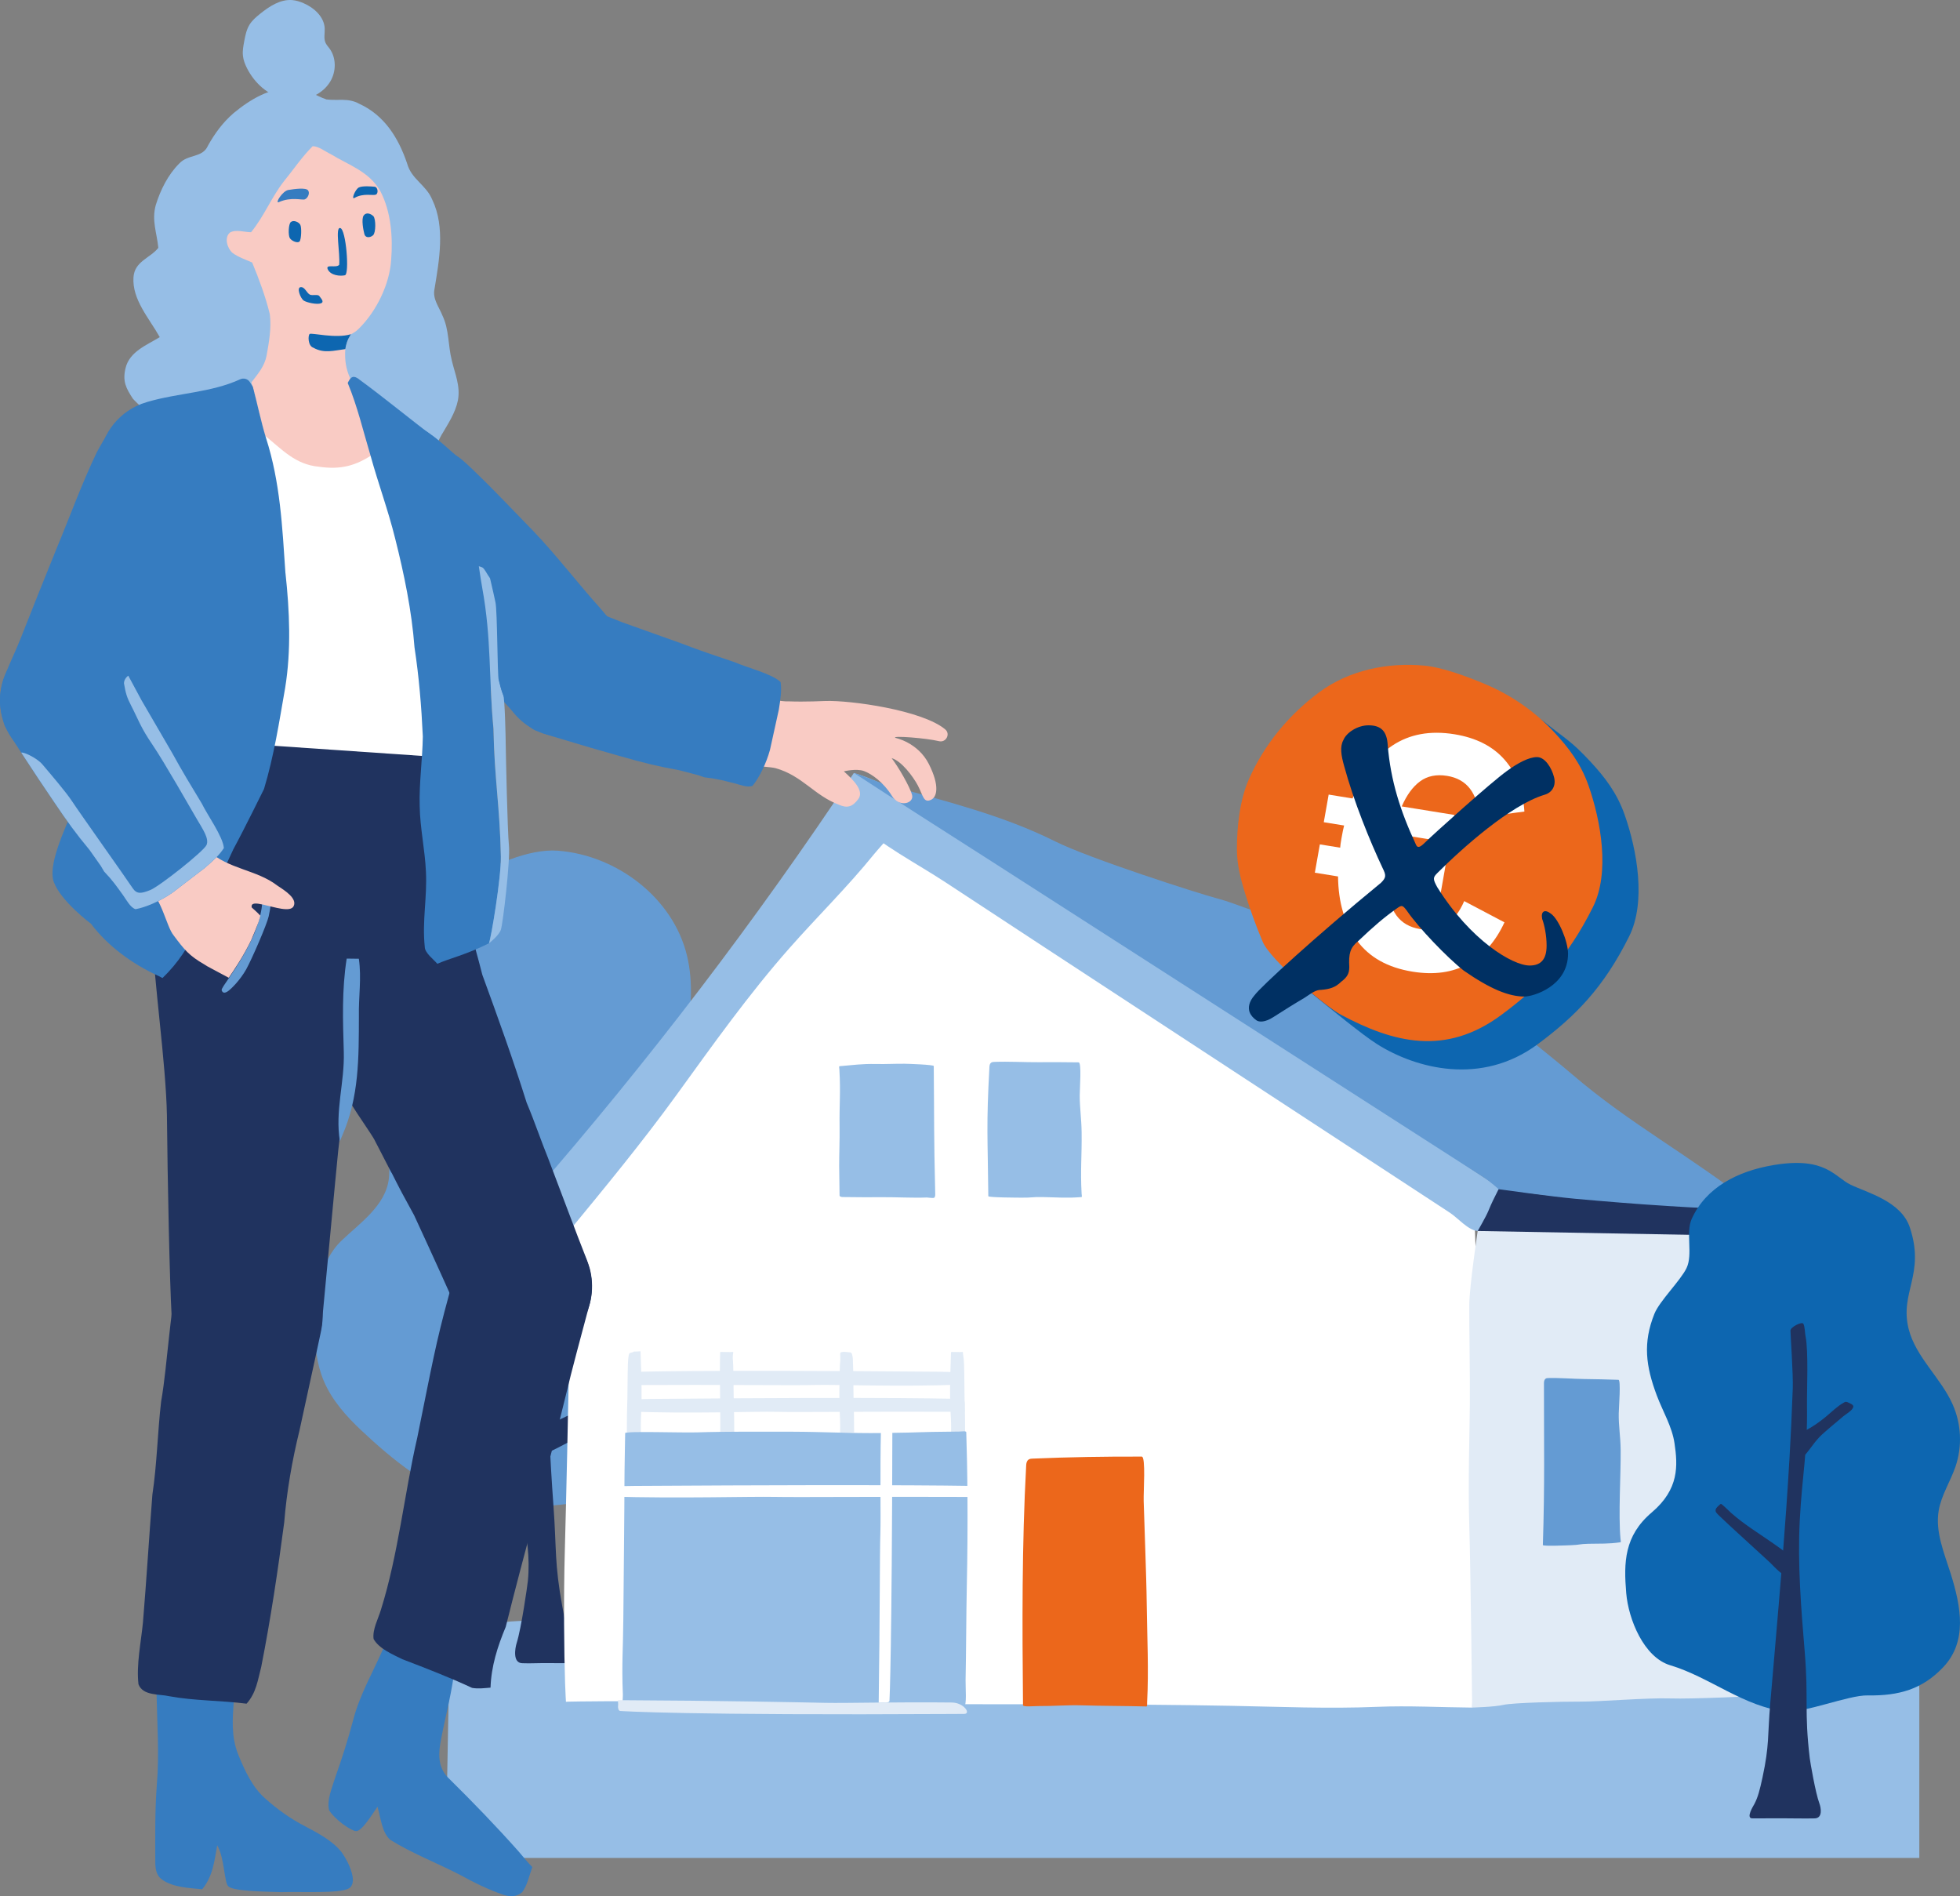 <?xml version="1.0" encoding="UTF-8"?>
<svg id="Ebene_1" data-name="Ebene 1" xmlns="http://www.w3.org/2000/svg" viewBox="0 0 1023.16 989.69">
  <rect x="0" y="0" width="1023.16" height="989.69" fill="#808080" stroke="none"/>
  <defs>
    <style>
      .cls-1 {
        fill: #f9cbc4;
      }

      .cls-2 {
        fill: #367cc0;
      }

      .cls-3 {
        fill: #0d66b0;
      }

      .cls-4 {
        fill: #20335f;
      }

      .cls-5 {
        fill: #003063;
      }

      .cls-6 {
        fill: #fff;
      }

      .cls-7 {
        fill: #e1ebf6;
      }

      .cls-8 {
        fill: #ec671b;
      }

      .cls-9 {
        fill: #649bd3;
      }

      .cls-10 {
        fill: #96bee6;
      }
    </style>
  </defs>
  <path class="cls-10" d="M1001.93,882.18c0-12.31-7.14-22.85-12.12-23.99-4.82-1.11-13.9-4.63-46.55-6.76-34.73-2.27-71.98-2.13-106.75-2.42-125.81-1.05-426.35-2.09-552.16-3.14-17.97-.15-38.76.77-49.61,10.87l-2.07,112.99h769.25s0-75.24,0-87.56Z"/>
  <g>
    <path class="cls-9" d="M188.88,746.84c-8.05-7.56-15.63-15.99-19.9-26.18-3.65-8.72-4.7-18.33-4.68-27.79.03-15.52,2.32-34.1,13.89-45.25,9.42-9.09,23.08-18.18,24.8-32.4.37-3.04.09-6.14.45-9.18.72-6.05,3.91-11.47,6.11-17.15,11.5-29.79-4.94-64.65,5.54-94.82,4.99-14.37,15.83-26.25,28.69-34.36,12.47-7.86,32.27-16.83,47.35-15.7,30.92,2.32,60.29,24.69,67.51,54.84,6.87,28.67-5.69,58.27-5.83,87.76-.03,6.28.54,12.69,2.99,18.48,2.66,6.28,7.36,11.43,11.52,16.83,22.39,29.07,29.91,69.01,19.62,104.23-2.44,8.36-5.88,16.55-11.2,23.45-9.83,12.73-25.09,19.93-40.16,25.54-8.72,3.25-17.61,6.13-26.75,7.87-19.2,3.66-44.59,5.15-63.88.2-20.73-5.33-40.84-22.08-56.06-36.37Z"/>
    <path class="cls-4" d="M284.71,620.5s.03-.05.05-.07c2.65-3.45,8.2-1.68,8.53,2.66.33,4.34-.38,9.03-1.09,13.36-8.1,49.38-6.92,99.47-3.3,149.22,1.73,23.75.45,29.78,4.68,53.08,1.65,9.08,2.77,14.23,4.89,19.01.57,1.27,5.47,10.34,1.2,10.34s-9.99-.03-11.11-.04c-9.08-.11-10.98.25-16.01.04s-3.68-7.9-2.81-10.63c2.4-7.61,5.56-29.75,5.82-32.33,2.43-24.23-7.33-45.74-7.66-69.68-.47-34.05,5.28-69.47,8.2-103.39.61-7.13,1.25-14.36,3.37-21.08,1.21-3.81,2.96-7.48,5.26-10.49Z"/>
    <path class="cls-4" d="M250.12,639.58c-1.08-2.39-2.14-4.87-2.25-7.5-.12-2.62.91-5.46,3.17-6.79,9.52,10.62,13.15,25.35,21.82,36.68,3.39,4.42,7.67,8.57,8.76,14.04.88,4.4.03,10.7-5.08,9.23-3.5-1.01-7.72-10.75-9.5-13.65-6.31-10.3-11.97-21-16.93-32.01Z"/>
    <path class="cls-4" d="M325.67,728.34c2.62-.75,6.04-1.27,7.76.52,1.24,1.28.85,3.24-.33,4.55s-2.99,2.14-4.74,2.93c-17.03,7.74-32.78,18.02-49.92,25.32-13.72-14.7,35.83-30.07,47.23-33.32Z"/>
  </g>
  <path class="cls-9" d="M879.63,812.44c-.3.01-.63.03-.88.25-.36.32-.48.93-.47,1.48.29,21.55.73,32.4.41,53.98,0,.49,8.04.09,8.91.06,2.92-.12,2.66-.42,5.58-.5,3.92-.11,6.34.1,10.26-.53.2-.03-.02-.75-.02-1.13-.04-9.24-.24-5.17-.45-13.66-.12-4.78.25-18.61.04-23-.12-2.42-.16-16.29-.99-16.34s-4.53-.15-5.59-.18c-1.73-.04-3.45-.08-5.18-.09-3.59-.04-8.04-.47-11.63-.34Z"/>
  <g>
    <g>
      <path class="cls-6" d="M294.97,877.88c-.49-14.88-.82-42.82-.13-68.22,1.48-53.93,3.93-180.93,3.62-183.14-.31-2.21,19.08-28.52,23.33-33.86,45.86-57.72,76.78-100.85,118.09-165.55,2.43-3.8,4.22-8.42,8.32-10.31,5.88-2.7,12.6.88,18.07,4.36,19.01,12.09,38.02,24.17,57.04,36.26,74.92,47.62,149.84,95.24,224.76,142.87,3.42,2.17,6.95,4.45,9.14,7.86,2.46,3.82,11.09,10.23,11.47,14.76,4.42,52.42.18,108.88,1.25,161.47.77,37.48-.49,69.4-1.42,106.88-16.55-.13-33.12-1.08-49.66-.39-25.34,1.06-50.73-.05-76.09-.53-57.3-1.09-114.62-.68-171.93-.92-38.82-.16-128.98-1.68-155.16-1.47-5.52.04-21.84.15-20.23.33,0,0-.26-3.96-.48-10.4Z"/>
      <path class="cls-8" d="M539.24,761.29c-.8.03-1.66.08-2.31.53-.94.65-1.18,1.87-1.24,2.96-2.27,41.9-2.06,83.16-1.66,125.27,0,.98,6.04.39,8.32.41,7.72.07,14.72-.61,22.43-.37,10.35.32,23.22.29,33.68.58.52.01.33-1.46.37-2.22.86-16.83.03-33.38-.19-50.26-.12-9.5-.44-19-.75-28.49-.29-8.75-.58-17.49-.86-26.24-.16-4.81,1.17-23.19-1.01-23.21-2.18-.03-11.95.01-14.73.03-4.55.03-9.1.09-13.65.17-9.47.17-18.93.45-28.39.85Z"/>
      <path class="cls-10" d="M445.74,403.44c-51.11,76.89-107.22,150.46-167.86,220.09l8.13,10c.59.77,1.21,1.53,1.85,2.28,2.51,2.89,5.28,5.54,7.91,8.31,19.67-23.91,39.31-47.67,57.56-72.86,18.86-26.04,37.52-52.31,58.82-76.44,14.56-16.49,30.31-31.92,44.15-49.03,4.24-5.24,18.15-19.05,16.2-26.02-2.17-7.8-20.02-14.37-26.77-16.32Z"/>
      <path class="cls-10" d="M445.92,427.25c-.1.27-.17.58.75,1.44,13.52,12.59,31.6,21.78,47.03,31.91,17.41,11.44,34.83,22.87,52.25,34.3,34.85,22.85,69.71,45.66,104.58,68.48,23.49,15.37,46.98,30.74,70.47,46.11,11.96,7.83,23.92,15.65,35.87,23.48,4.12,2.69,9.65,9.27,14.54,9.54,5.66.32,9.8-4.54,12.56-8.55,1.02-1.48,2.08-4.12,3.09-6.24,1.06-2.21,2.06-3.86,1.54-4.17-1.03-.61-4.5-2.93-6.31-4.08-40.34-25.69-100.19-69.27-140.71-94.9-22.8-14.42-45.63-28.78-68.46-43.13-21.03-13.22-39.51-24.46-60.46-37.79-10.07-6.41-46.66-29.78-55.64-34.88-1.28-.73-1.52.09-1.77.48-.73,1.17-2,2.97-2.37,3.64-.79,1.46-3.3,6.59-4.12,7.97-1.72,2.87-1.66,3.17-2.84,6.38Z"/>
      <path class="cls-10" d="M519.14,554.24c-.6.02-1.23.06-1.72.39-.7.48-.88,1.39-.92,2.21-1.69,31.16-.88,36.18-.58,67.5,0,.73,15.75.75,17.45.77,5.74.05,5.26-.42,11-.31,7.7.14,12.41.63,20.17,0,.39-.03.13-1.11.09-1.67-.71-12.51.16-19.62,0-32.18-.09-7.07-1-12.68-.99-19.19,0-3.58,1.06-17.23-.56-17.27-1.62-.04-8.89-.09-10.96-.1-3.39-.01-6.77,0-10.16.02-7.04.05-15.78-.45-22.81-.16Z"/>
      <path class="cls-10" d="M483.76,625.02c.6-.02,3.54.51,3.95.09.6-.6.51-1.52.49-2.34-.75-31.69-.47-35.03-.76-66.35,0-.73-13.41-1.19-15.11-1.2-5.74-.05-9.25.24-14.99.13-7.7-.14-11.32.51-19.08,1.14-.39.03-.13,1.11-.09,1.67.71,12.51-.06,17.6.11,30.16.09,7.07-.22,13.65-.22,20.16,0,2.66.24,14.57.2,15.37-.04.8,1.16.93,1.58.94,1.62.04,8.89.09,10.96.1,3.39.01,6.77,0,10.16-.02,7.04-.05,15.78.45,22.81.16Z"/>
      <path class="cls-7" d="M501.79,722.66c-.07-.78-.11-1.45-.12-1.86-.08-3.56.09.06-.69-3.49-.07-.3-.18-.62-1.53-.87-1.96-.36-5.74-.45-9.13-.48-129.72-1.1-159.99.07-160.88.18-.89.1-1.07,2.15-1.01,3.01.16,2.13-.05,1.22,0,3.78,49.4-.28,85.55.26,96.97-.05,11.42-.31,44.37,1.09,76.4-.21Z"/>
      <path class="cls-7" d="M334.54,747.83c-.3-11.57,1.11-10.11-.17-42.55-.78.07-1.45.12-1.86.13-3.56.08.06-.09-3.49.7-.3.07-.62.18-.87,1.55-.36,1.98-.46,5.81-.49,9.25-.23,25.47-.37,12.33-.44,30.74"/>
      <path class="cls-7" d="M438.54,747.83c.03-1.18.05-2.36.04-3.54,0-.98-.02-1.96-.05-2.93-.03-.92-.07-1.84-.11-2.76-.04-1-.09-2-.12-3-.04-1.22-.08-2.45-.1-3.68-.03-1.59-.04-3.18-.04-4.77,0-2.1.03-4.2.07-6.3.05-2.75.13-5.5.21-8.24.03-1.07.24-1.97.22-3.04-.01-.57-.02-1.14-.03-1.71s-.09-1.13.11-1.9c.71-.36,1.53-.42,2.32-.36.79.05,1.58.21,2.37.23.18,0,.35,0,.52.05.34.1.6.39.75.72.16.36.19.76.28,1.13.07.27.11.55.16.82.11.66.06,1.52.1,2.18.09,1.6.13,3.2.16,4.8,0,.46.01.92.02,1.38.23,25.47.37,12.33.44,30.74"/>
      <path class="cls-7" d="M496.48,748.09c.3-11.51-1.29-9.95-.04-41.9,0-.16-.1-.56.37-.57.65,0,1.38.03,1.71.04,3.56.08,2.36.05,3.94-.04.31-.02.17.92.42,2.29.36,1.98.46,5.81.49,9.25.23,25.47.37,12.33.44,30.74"/>
      <path class="cls-7" d="M375.97,748.09c.22-8.2-.4-32.71-.04-41.9,0-.16-.1-.56.37-.57.65,0,1.38.03,1.71.04,3.56.08,3.06.05,4.65-.04.31-.02-.28,2.03-.14,3.42.21,2,.32,6.03.35,9.46.23,25.47.35,10.98.43,29.4"/>
      <path class="cls-7" d="M328,736.72c.07-.78.12-1.45.13-1.86.08-3.56-.09.21.7-3.34.07-.3.18-.62,1.55-.87,1.98-.36,5.81-.46,9.25-.49,131.4-1.17,162.06-.01,162.96.09.9.1,1.09,2.15,1.02,3.01-.16,2.13.05,1.07,0,3.63-50.04-.25-86.65.3-98.22,0-11.57-.3-44.94,1.11-77.39-.17Z"/>
      <path class="cls-10" d="M325.15,883.93c.05,1.32-.22,4.33-.16,5.51.06,1.17,4.09.35,5.89.34,75.55-.38,103.26.59,172.32.81,1.6,0,.77-9.94.85-13.7.29-12.71.35-35.59.63-48.3.75-34.71.3-63.77-.27-81.02-.03-.86-2.43-.39-3.67-.38-27.64.27-12.93.39-40.62.77-15.58.21-30.88-.65-46.46-.69-14.35-.03-35.3-.14-49.65.34-7.88.27-37.65-.77-37.66.4,0,1.17-.4,20.98-.37,25.56.05,7.5-.53,63.9-.59,71.4-.11,15.6-.9,23.39-.26,38.97Z"/>
      <path class="cls-6" d="M318.45,781.11c.08-.64.13-1.2.14-1.54.09-2.94-.1.05.77-2.89.07-.25.2-.51,1.72-.72,2.2-.3,6.44-.38,10.25-.4,145.7-.91,179.71.06,180.71.14,1,.08,1.21,1.78,1.13,2.49-.18,1.77.06,1.01,0,3.13-55.49-.23-96.09.21-108.92-.04-12.83-.26-49.84.9-85.82-.17Z"/>
      <path class="cls-6" d="M465.83,740.75c0,1.75,0,3.48,0,5.18-.23,114.16-1.42,141.04-1.51,141.84-.09.81-1.79,1-2.5.94-1.76-.13-1.01.05-3.12.03.66-45.15.52-78.18.87-88.62.29-8.56-.24-30.33.3-54.04.12-5.21,5.98-8.44,5.98-5.34Z"/>
      <path class="cls-4" d="M910.69,648.29c1.17-.06,4.51-.17,5.93-.5s.91-4.33.91-6.32c0-2.38,1.3-10.06.64-10.23s-2.59-.33-3.34-.41c-50.18-5.22-91.51-4.47-113.6-7.75-10.56-1.57-18.28-3.68-18.94-2.38-2.17,4.29-3.71,7.32-5.39,11.46-1.14,2.81-5.51,10.35-5.51,10.35,0,0,13.81,1.61,16.88,1.86,26.02,2.09,52.08,3.98,78.19,4.51,14.74.3,29.49.17,44.22-.59Z"/>
      <path class="cls-7" d="M917.63,645.17c0,3.86-1.19,21.26,0,35.93,1.19,14.66.1,23.2,0,41.01-.1,17.82-1.4,63.47-.2,81.66,1.2,18.19.88,76.38.85,78.42-.03,2.04.08,2.97.08,2.97,0,0-34.76,1.73-46.47,1.32-11.71-.41-36.71,1.71-46.74,1.66-10.03-.04-35.44.58-40.24,1.69-4.8,1.12-16.41,1.42-16.41,1.42,0,0-.83-73.21-1.51-95.44-.68-22.24.17-46.84.3-62.81.14-15.97-.4-42.51-.29-52.21.11-9.7,4.38-38.29,4.38-38.29l146.22,2.66Z"/>
      <path class="cls-9" d="M747.19,503.63c-4.36-1.2-30.44-8.1-41.64-11.26-21.23-5.98-14.89-6.63-36.12-12.6-6.09-1.72-12.19-3.43-18.17-5.51-5.19-1.8-10.29-3.87-15.6-5.26-9.96-2.6-66.97-20.9-84.87-29.86-27.55-13.79-57.78-21.1-87.44-29.41-6.01-1.69-11.56-4.51-17.49-6.24,23.41,15.3,47.08,30.25,70.62,45.36,47.9,30.75,95.8,61.5,143.7,92.26,38.02,24.41,76.03,48.81,114.05,73.22,3.97,2.55,8.09,6.37,8.09,6.37,0,0,28.1,3.92,40.11,5,30.17,2.72,65.13,5.36,95.41,5.68.68,0,.21-.29-.03-.48-37.04-28.8-66.55-43.98-96.86-69.94-13.34-11.42-40.65-32.75-54.2-43.95-5.09-4.21-15.2-12.18-19.56-13.38Z"/>
      <path class="cls-9" d="M808.23,719.26c-.5.02-1.03.04-1.44.37-.59.48-.81,1.39-.81,2.22-.03,32.3.46,52.22-.57,84.57-.02.73,13.16.14,14.58.09,4.79-.17,4.36-.63,9.15-.75,6.43-.16,10.37.15,16.81-.8.32-.05.05-1.13,0-1.69-1.19-12.63.21-33.79.07-46.51-.08-7.16-1.12-12.48-1-19.07.07-3.62,1.21-17.44-.15-17.5-1.35-.06-7.41-.23-9.14-.27-2.82-.07-5.65-.11-8.47-.14-5.88-.06-13.16-.7-19.03-.52Z"/>
    </g>
    <path class="cls-7" d="M503.29,894.56c-2.13.01-4.23.02-6.31.04-138.9.77-172.25-1.5-173.23-1.58-.99-.08-1.2-1.79-1.12-2.5.18-1.77-.06-1.01,0-3.13,54.93.26,95.78,1.14,108.48,1.4,10.41.22,36.91-.51,65.75-.18,6.33.07,10.21,5.93,6.44,5.95Z"/>
  </g>
  <g>
    <path class="cls-3" d="M871.93,869.18c-13.82-4.12-21.87-24.04-23.01-37.69-1.33-15.94-1.08-29.86,13.32-42.08,14.4-12.22,13.59-24.51,11.89-36.11-1.28-8.74-6.12-16.61-9.24-24.93-5.75-15.31-7.35-27.45-1.26-42.64,2.68-6.69,13.66-17.35,16.78-23.87,3.46-7.23-.58-18.44,2.73-25.74,7.45-16.44,24.05-24.9,42.69-28.02,27.25-4.57,31.75,6.18,40.32,10.3,8.56,4.11,26.3,8.58,30.83,22.27,8.16,24.64-5.47,33.77-.62,53,3.69,14.64,16.8,25.48,22.97,39.36,4.5,10.13,5.06,21.76,1.55,32.23-2.64,7.86-7.47,15.08-8.85,23.22-1.88,11.11,2.89,22.12,6.28,32.91,5.41,17.24,8.79,35.37-3.9,48.78-10.92,11.54-23.14,15.01-39.53,14.74-10.02-.17-32.79,9.27-42.76,8.29-21.38-2.1-39.72-17.92-60.19-24.02Z"/>
    <path class="cls-4" d="M923.9,815.48c-7.43-6.89-18.7-16.99-26.04-23.97-.46-.44-.91-.89-1.35-1.35-.41-.43-.83-.9-.93-1.49-.09-.52.08-1.05.37-1.49.29-.44.67-.8,1.06-1.16.26-.24.53-.49.79-.73.18-.16.39-.34.63-.31.15.02.28.12.39.21,1.75,1.39,3.26,3.04,4.94,4.53,1.71,1.52,3.49,2.95,5.31,4.33,3.66,2.77,7.47,5.32,11.28,7.89.57.38,1.13.77,1.7,1.15,3.83,2.6,11.76,8.06,15.12,11.25,1.22,1.16-.29,7.48-1.83,8.18-3.79,1.73-8.94-4.72-11.44-7.04Z"/>
    <path class="cls-4" d="M963.91,731.71c.34.06.66.21.97.36.43.21.86.41,1.29.62.67.32,1.45.86,1.3,1.59-.4,1.9-3.75,3.72-5.12,4.86-2.03,1.69-10.51,8.75-12.48,10.83-3.91,4.13-6.38,8.65-8.35,10-1.97,1.35-4.11-.25-5.16-2.62-2.08-4.69,1.65-8.36,6.71-11.02,3.6-1.89,6.91-4.29,10.05-6.87,3.15-2.59,5.87-5.42,9.47-7.43.27-.15.56-.3.86-.34.15-.02.3-.01.45.01Z"/>
    <path class="cls-4" d="M934.06,762.51c-1.93,33.52-4.82,66.98-7.7,100.43-.74,8.63-1.49,17.27-2.23,25.9-1.5,17.36-.39,21.76-4.05,38.8-1.43,6.64-2.4,10.4-4.24,13.9-.49.93-4.74,7.55-1.04,7.55s8.65-.02,9.63-.03c7.86-.08,18.54.19,22.9.03,4.36-.15,3.19-5.77,2.44-7.77-2.08-5.56-4.82-21.75-5.04-23.63-2.94-24.72-.57-30.6-2.62-55.41-1.89-22.84-3.78-45.76-2.6-68.64,1.24-23.92,4.13-36.05,3.78-59.82-.12-8.22.86-28.37-.78-36.48-.32-1.59-.33-5.1-1.15-6.45-.74-1.21-6.71,1.71-6.71,3.62s1.47,22.83,1.21,30.11c-.46,12.64-1.05,25.27-1.78,37.9Z"/>
  </g>
  <g>
    <circle class="cls-6" cx="186.5" cy="474.08" r="3.24"/>
    <path class="cls-10" d="M230.69,226.68c3.11-5.33,7.06-11.22,8.37-17.8,1.32-7.52-1.5-13.53-3.2-20.68-2.07-8.27-1.32-15.98-4.89-23.5-1.88-4.7-5.26-8.65-4.14-13.91,2.44-14.85,5.64-32.33-1.13-46.43-3.2-7.9-10.9-10.71-13.16-18.99-4.51-13.35-11.84-25.19-25-31.2-5.83-3.2-10.9-1.5-17.11-2.26-6.2-2.07-10.34-6.02-17.29-5.83-11.84-.75-22.56,5.83-31.2,12.97-5.64,4.89-9.77,10.53-13.35,16.92-2.82,6.58-10.34,4.32-15.04,9.4-5.83,5.83-9.77,13.72-12.22,21.62-2.26,8.08.56,14.47,1.32,22.37-4.32,5.45-12.41,6.96-12.97,15.41-.75,11.65,8.27,21.43,13.72,31.2-6.77,4.14-15.79,7.52-17.86,16.17-1.69,6.96.32,10.59,3.89,16.04,0,0,7.19,7.61,11.82,10.44,4.63,2.83,15.57,8.25,20.98,8.86,5.41.61,12.17,1.59,12.17,1.59,0,0,4.1,9.99,11.07,15.14,6.64,4.91,12.54,8.35,21.89,10.32,6.23,1.31,11.56,1.58,17.09,1.48,9.87-.19,15.36-3.02,19.43-6.21,3.26-2.56,8.63-9.9,8.63-9.9,0,0,13.63,3.2,20.63.49,7.01-2.71,11.56-4.67,13.89-7.75,2.34-3.07,2.42-3.69,2.42-3.69l1.22-2.29Z"/>
    <path class="cls-2" d="M172.82,240.08c-2.82,6.45-3.49,13.33-2.32,19.75.1.42.16.82.26,1.24.32,1.41.72,2.75,1.21,4.09.16.49.32.98.5,1.44.13.34.3.7.48,1.05.45,1,.93,1.95,1.44,2.93.12.15.23.33.33.52.3.7.64,1.31.98,1.93,1.39,2.39,2.97,4.77,4.73,7.08.85,1.17,1.74,2.35,2.68,3.52,11.63,13.58,24.87,26.07,37.18,38.96,12.13,12.44,24.01,24.5,36.18,36.74,4.69,4.72,9.15,10.05,13.71,14.54.85.91,1.75,1.77,2.7,2.58.03.03.06.06.09.09,0,0,0-.01,0-.01,2.52,2.14,5.37,3.96,8.56,5.36,17.51,7.66,37.91-.32,45.57-17.82,4.48-10.25,3.58-21.47-1.43-30.56l.02-.03c-.86-3.05-9.55-12.63-13.01-16.78-10.05-11.1-22.74-27.5-34.23-39.47,0,0-22.65-23.45-24.75-25.4-2.1-1.95-11.54-11.66-14.93-13.66-1.8-1.02-8.48-7.84-15.07-12.27-.08-.03-.12-.05-.14-.11-.68-.48-1.35-.87-1.99-1.24-.06-.07-.14-.11-.22-.14-1.15-.69-2.37-1.32-3.67-1.89-17.23-7.54-37.31.31-44.86,17.58Z"/>
    <circle class="cls-2" cx="204.32" cy="254.37" r="3.04" transform="translate(-109.77 166.05) rotate(-35.52)"/>
    <path class="cls-6" d="M240.24,391.84c0,7.9-1.12,15.54-3.22,22.76-9.83,34.39-41.52,59.56-79.09,59.56-45.43,0-82.32-36.84-82.32-82.31,0-.99,0-1.98.04-2.96.04-.43.04-.86.04-1.29.21-19.97,1.8-98.25,2.62-117.18-13.44-2.23-23.66-13.96-23.66-28.08,0-11.77,7.13-21.86,17.26-26.15.09-.04.13-.04.13-.04.69-.39,1.42-.69,2.1-.99.09,0,4.81-1.55,4.9-1.59,0,0,5.84-2.02,15.63-3.82,3.01-.56,9.49-1.85,14.34-2.49l3.74-.69s42.64-6.23,79.39,6.74c6.06,2.1,22.5,10.39,26.49,13.27,11.77,8.5,12.84,19.58,12.41,25.42-.26,3.69.09,7.77,0,11.46-.17,8.67-.26,11.08,0,15.07,1.16,16.92,1.16,23.75,1.16,23.75,1.67,16.19,2.32,32.2,3.82,49.98.94,6.87,2.15,16.79,3.26,27.05.09.47.13.94.17,1.42.21,2.15.43,4.29.64,6.44,0,.17,0,.34.04.47.04,1.42.09,2.79.09,4.21Z"/>
    <circle class="cls-6" cx="157.89" cy="391.8" r="3.04"/>
    <path class="cls-4" d="M88.45,512.99c-4.11-2.62-8.23-9.01-8.52-30.43-.21-15.5-3.53-49.26-4.23-54.69-.9-7.09.9-19.5,0-22.69-.9-3.19-.26-20.56-.26-20.56l165.64,11.35s2.84,43.61,3.55,53.18c.71,9.57,1.94,39.86,1.94,46.88,0,6.62-4.67,12.21-10.63,15.91-2.96,1.84-8.76,3.69-12.74,4.95-4.78,1.51-11.45,1.46-17.21,2.29-7.73,1.12-15.01.62-23.4.89-20.5.64-37.59.64-48.97.35-4.37-.11-18.31-1.03-22.61-1.82l-13.55-2.47c-1.41-.15-2.79-.5-4.11-1.03l-4.9-2.1Z"/>
    <path class="cls-4" d="M306.24,657.31c-4.87-12.17-15.29-40.24-20.17-52.94-1.74-4.29-3.37-8.65-5-13.04-1.96-5.26-3.93-10.54-6.14-15.77-7.15-22.76-15.01-44.48-23.15-66.8-1.45-5.48-2.11-8.31-3.09-11.65-1.94-7.33-2.51-9.52-3.92-14.84-4.84-18.26-18.61-31.8-35.37-37.22-9.42-3.01-19.77-3.51-30.06-.78-13.9,3.69-25.1,12.56-32.02,23.99-2.78,4.6-4.87,9.6-6.18,14.88-2.11,8.47-2.15,17.54.24,26.55,1.52,5.74,3.92,11,7.01,15.7h0s.06.09.15.21c.96,1.44,1.99,2.81,3.07,4.14,4.63,6.24,12.89,17.36,15.31,20.61,3.42,4.6,5.14,7.62,7.52,11.76,2.38,4.14,8.14,12.7,9.81,15.56,1.68,2.86,9.88,14.68,11.12,17.04,1.24,2.36,7.31,14.14,8.74,16.93.1.19.27.46.49.79,1.43,2.81,2.83,5.64,4.3,8.42.32.61.64,1.21.96,1.82,2.08,3.9,4.19,7.78,6.33,11.65,8.94,19.31,19.82,43.26,22.7,50.09.03.12,1.34,3.06,1.43,3.22,7.55,15.06,24.8,23.32,41.73,18.83,19.42-5.15,30.94-25.04,25.79-44.46-.3-1.12-1.42-4.33-1.6-4.68Z"/>
    <circle class="cls-4" cx="192.96" cy="495.99" r="3.04"/>
    <path class="cls-2" d="M200.41,859.7c12.15,4.66,24.4,9.56,36.43,14.96-1.68,12.02-4.99,23.75-7.07,35.8-1.07,6.8-.55,13.08,4.82,18.05,12.35,12.18,24.39,24.63,35.99,37.67,2.38,2.75,4.69,5.67,7.3,8.32-1.57,4.24-2.51,9.33-5.25,13.08-2.82,2.54-6.31,2.46-9.78,1.41-7.88-2.69-15.51-6.45-22.67-10.41-11.93-6.14-25.08-11.22-36.42-18.28-4.48-3.82-5.04-11.88-6.71-17.27-3.39,4.85-8.4,13.14-11.35,12.69-2.95-.44-10.95-6.12-13.88-10.86-1.34-5.25,1.47-11.52,2.98-16.57,3.59-10.05,6.79-20.07,9.55-30.47,3.51-13.61,10.55-25.35,16.06-38.13Z"/>
    <path class="cls-1" d="M180.23,182.65c-.31,5.32.32,9.71,2.51,14.71,5.45,12.55,8.44,26.32,12.42,39.45-9.43,6.39-17.29,8.44-28.77,6.79-12.2-1.16-18.99-8.85-28.01-16.17-2.82-9.2-4.51-18.63-7.15-27.83,3.4-4.51,6.79-8.26,7.91-13.89,1.3-7.15,2.64-14.7,1.7-21.8-2.28-9.25-5.63-18.27-9.2-26.89-3.39-1.52-7.33-2.81-10.36-5.09-2.64-2.41-4.33-7.86-1.3-10.5,2.99-1.88,7.68-.22,11.08-.22,6.75-8.27,10.54-18,16.93-26.31,5.05-6.16,9.56-12.96,15.23-18.59,3.17,0,6.57,2.81,9.38,4.11,9.56,5.85,20.1,9.02,25.96,19.39,5.63,10.72,6.57,24.26,5.63,35.87-.76,12.42-7.55,26.72-16.93,35.92-1.21,1.21-2.55,2.14-4.07,2.86-1.43,2.37-2.7,4.86-2.92,7.77,0,.15-.02.25-.03.44Z"/>
    <path class="cls-3" d="M195.59,97.47c1.69.19,2.07,3.57.56,4.14-1.5.56-6.58-.94-11.09,1.69-1.88,1.13.38-4.51,2.26-5.45s6.58-.56,8.27-.38Z"/>
    <path class="cls-2" d="M150.47,99.16c3.38-.56,9.21-1.32,10.34.19,1.13,1.5-.19,4.14-1.69,4.7-1.5.56-6.96-1.5-13.72,1.5-1.88.56,2.07-5.83,5.08-6.39Z"/>
    <path class="cls-3" d="M194.93,112.84c1.32,1.5,1.32,8.65-.19,9.96-1.5,1.32-3.95,1.5-4.51-.56-.56-2.07-1.69-7.9-.38-9.77,1.32-1.88,3.76-.94,5.08.38Z"/>
    <path class="cls-3" d="M151.88,115.85c1.32-1.13,4.14,0,4.89,1.5.75,1.32.56,7.52-.38,8.65s-4.14-.19-5.08-1.69c-.94-1.5-.75-7.52.56-8.46Z"/>
    <path class="cls-3" d="M177.63,119.04c3.01.56,4.89,24.06,2.44,24.63-2.44.56-7.52.19-9.02-3.2-1.13-2.82,4.51-.38,6.02-2.26.56-6.02-2.26-19.93.56-19.17Z"/>
    <path class="cls-3" d="M156.95,149.87c2.26-.19,3.01,3.01,4.89,3.95,1.5.56,4.14-.38,4.89.75.75,1.13,2.82,3.01.75,3.76-2.07.75-7.33-.38-9.02-1.5-1.69-1.32-3.76-6.77-1.5-6.96Z"/>
    <path class="cls-3" d="M161.65,174.31c.94-.75,13.64,2.57,21.53.13-2,3.25-2.54,5.29-2.92,7.77-6.02.75-11.09,2.44-16.73-.75-2.82-.94-2.82-6.39-1.88-7.14Z"/>
    <path class="cls-2" d="M186.58,197.36c13.91,10.12,27.1,21.14,40.83,31.44,8.13,6.32,10.77,21.27,14.92,30.66,4.34,9.21,7.61,37.57,9.41,47.51,4.88,26.74,3.3,46.47,5.83,73.39.54,26.74,3.34,39.92,3.88,66.65.19,11.13-5.16,43-6.25,45.35-11.86,5.99-20.94,7.98-26.9,10.69-1.81-2.17-6.56-5.7-6.56-8.77-1.45-13.73,1.32-25.73.6-39.46-.54-11.56-3.07-22.58-3.25-33.97-.36-12.29,1.45-24.21,1.63-36.5-.72-15.54-1.99-31.08-4.34-46.43-1.45-19.15-5.42-38.3-10.12-56.91-3.61-14.63-8.85-28.73-12.83-43.18-3.79-12.65-6.87-25.84-11.92-37.94,1.26-2.53,2.35-4.16,5.06-2.53Z"/>
    <path class="cls-2" d="M57.29,224.98c-1.68,2.28-3.18,4.68-4.59,7.17,1.42-2.53,2.96-4.94,4.59-7.17Z"/>
    <path class="cls-2" d="M58.66,223.31c-.52.56-.95,1.12-1.37,1.67.51-.73,1.07-1.46,1.72-2.19-.09.17-.21.34-.34.52Z"/>
    <path class="cls-2" d="M74.03,211.28c.68-.22,1.4-.39,2.09-.59-3.17.99-6.15,2.43-8.83,4.24,2.02-1.42,4.25-2.66,6.74-3.65Z"/>
    <path class="cls-2" d="M76.12,210.69c.07-.02.14-.04.21-.06-.07.02-.14.04-.21.06Z"/>
    <g>
      <path class="cls-4" d="M183.78,476.78c-7.85-22.07-29.74-37.1-54.24-35.31-2.78.2-5.47.61-8.14,1.2-24.98,5.74-42.8,28.82-41.32,55.11l.18,1.88.6,8.18c.7,7.87,1.6,16.63,2.52,25.65,1.77,17.14,3.5,35.01,3.76,48.59.34,34.72,1.37,85.58,2.5,105.77,0,0,.07.94.32,2.6,2.58,20.69,20.88,35.98,41.86,34.45,18.93-1.38,33.76-15.89,36.18-33.98.15-.96.25-1.91.27-2.86,2.62-27.23,6.31-67.62,8.27-87.31,0,0,.59-4.92.74-6.43h0l1.8-15.45,5.27-54.63,1.66-13.86.88-10.96.11-1.43c-.21-7.05-.98-14.01-3.22-21.21Z"/>
      <path class="cls-9" d="M187.33,500.41c1.47,10.22-.19,19.76.02,30.07-.06,21.56.16,42.01-8.69,62.22l-1.23,2.99c-2.61-15.93,2.48-30.61,2.04-46.52-.47-16.45-1.09-32.35,1.51-48.84,2.18.02,4.35.05,6.35.08Z"/>
    </g>
    <path class="cls-4" d="M136.57,495.76c.03.42-.03.82-.15,1.2h0c-.38,1.12-1.4,1.96-2.66,2.06-1.62.12-3.03-1.05-3.24-2.64v-.02c0-.05-.01-.1-.02-.16,0-.02,0-.04,0-.05-.09-1.65,1.15-3.08,2.81-3.2,1.39-.1,2.64.75,3.09,2.01.09.25.15.52.17.81Z"/>
    <path class="cls-9" d="M136.95,467.85s1.02,8.98-6.23,23.82c-7.25,14.84-15.48,23.77-15.01,25.19.47,1.42,1.57,1.7,3.3.48,1.72-1.21,6.29-5.71,9.5-11.38,3.2-5.85,10.79-23.43,11.75-27.67.96-4.24,1.49-9.35,1.49-9.35,0,0-4.34-2.4-4.79-1.1Z"/>
    <path class="cls-4" d="M256.08,880.85c-3.22.24-6.34.71-9.64.13-11.96-5.58-24.1-10.26-36.42-14.97-5.05-2.52-12.22-5.5-15-10.57-.67-4.98,2.43-10.52,3.83-15.24,9.12-29.08,12.15-60.29,18.99-89.91,7.65-37.61,9.49-48.8,16.59-74.63.85-3.11,1.12-4.32,2.08-8.77.29-1.31.8-3.57,1.15-5.14.13-.59.36-1.2.55-1.77.29-.81.58-1.62.91-2.41,7.72-18.55,28.96-27.34,47.47-19.64,17.4,7.24,26.14,26.36,20.84,44.02-4.37,16.55-8.42,30.96-12.5,48.14-9.73,39.81-21.05,79.33-30.92,119.03-4.31,10.35-7.56,20.53-7.94,31.72Z"/>
    <path class="cls-2" d="M149,299.1c-1.63-24.05-2.7-47.36-10.13-70.46-2.71-8.89-4.51-17.91-6.87-26.75-.5-.84-1.04-1.68-1.6-2.52-1.11-1.65-3.21-2.23-5.02-1.4-15.19,6.97-32.41,7.11-48.32,11.77l-.58.19c-.64.19-1.27.4-1.89.62l-.96.32c-.08.03-.13.08-.21.12-12.73,5.03-21.74,17.42-21.74,31.93,0,15.51,10.29,28.62,24.41,32.88-.82,20.6-3.8,60.92-11.92,88.14-8.79,29.48-41.71,80.32-36.16,96.2,3.55,10.15,19.45,21.97,19.45,21.97,8.85,11.72,21.51,20.95,34.87,27.09.9.34,1.63.9,2.53,1.25,8.16-7.94,13.91-16.62,18.25-26.92,3.01-6.45,18.71-40.29,18.71-40.29,5.51-10.13,15.99-31.42,15.99-31.42,5.24-17.35,7.94-35.04,11.04-52.77,3.22-19.67,2.32-40.28.17-59.94Z"/>
    <path class="cls-2" d="M86.31,209.14c-7.04,0-13.61,2.15-19.02,5.8-.34.26-.69.47-1.03.73-1.16.86-2.23,1.76-3.26,2.75-.39.34-.77.69-1.12,1.03-.26.26-.52.56-.77.86-.73.82-1.42,1.63-2.1,2.49-.09.17-.21.34-.34.52-.52.56-.95,1.12-1.37,1.67-1.63,2.23-3.18,4.64-4.59,7.17-.73,1.25-1.46,2.53-2.15,3.86-7.77,16.1-13.91,33.24-20.78,49.68-6.53,16.1-12.82,31.82-19.15,47.88-2.44,6.19-5.54,12.41-7.82,18.39-.49,1.14-.92,2.31-1.28,3.51-.01.04-.03.08-.04.12,0,0,.01,0,.01,0-.95,3.16-1.48,6.51-1.48,9.99,0,19.11,15.49,34.6,34.6,34.6,11.18,0,21.1-5.33,27.43-13.56h.04c2.45-2.01,7.74-13.8,10.16-18.64,6.14-13.65,16.07-31.85,22.43-47.18,0,0,12.4-30.16,13.34-32.86.95-2.71,6.06-15.24,6.53-19.15.21-2.06,3.62-10.22,5.03-18.04,0-.09.25-1.18.3-1.23.16-.81.15-1.13.23-1.86.04-.14.06-.26.06-.35.17-1.33.26-2.71.26-4.12,0-18.81-15.24-34.05-34.09-34.05Z"/>
    <circle class="cls-2" cx="85.81" cy="243.74" r="3.04"/>
    <path class="cls-10" d="M261.46,485.28c-.99,2.92-5.58,6.57-6.18,7.04,1.07-2.58,6.4-34.22,6.18-45.3-.56-26.75-3.35-39.93-3.86-66.68-2.53-26.88-.99-46.63-5.84-73.38-.51-2.71-1.12-6.74-1.8-11.42.56.13,1.12.34,1.76.6,1.2.52,2.39,3.38,4.09,5.69,1.12,4.53,2.51,11.12,2.84,12.59.99,4.52.96,37.49,1.68,40.59.32,1.36,1.61,6.03,2.4,7.87.79,1.85,1.24,21.46,1.27,25.54.09,6.14.9,45.34,1.67,52.9.77,7.56-3.13,40.92-4.21,43.97Z"/>
    <path class="cls-2" d="M81.72,883.96c13.45,2.3,26.86,1.88,40.35,3.46-.67,9.73-1.48,18.74,2.21,28.15,3.38,8.31,7.45,17.38,14.39,23.33,6.23,5.56,13.05,10.42,20.45,14.23,6.69,3.59,14.28,7.41,19.22,13.62,4.06,5.63,8.77,16.36,3.57,18.99-5.2,2.63-23.59,1.54-35.37,1.85-9.57-.3-25.48-.55-27.52-3.18-2.04-2.63-1.8-14.56-5.63-21.26-1.51,8.43-2.26,16.17-7.84,22.94-6.84-.7-15.15-.94-20.91-5.02-2.8-1.95-3.37-4.87-3.57-8.14-.03-13.93-.24-27.69.81-41.56,1.34-16.03.13-31.65-.16-47.4Z"/>
    <path class="cls-4" d="M168.36,689.13c-.11,1.8-.34,3.55-.71,5.29-.13.68-.3,1.36-.42,2.04-3.08,14.66-7.96,36.34-10.9,50.19-3.88,15.85-6.65,31.82-7.97,48-3.32,25.14-7.03,50.25-11.98,75.29-1.85,7.16-2.63,13.61-7.66,19.28-13.49-1.72-27.06-1.46-40.33-3.89-5.18-1.22-13.72-.1-16.1-6.22-1.18-10.35,1.32-21.82,2.33-32.25,1.85-22.13,3.2-44.5,4.92-66.68,2.43-16.11,2.69-32.4,4.56-48.59,1.89-10.73,2.88-22.84,4.04-32.84.27-3.12,1.14-9.7,1.62-14.1l.02-.26c.1-.98.2-1.92.3-2.82-.04-.09.01-.21.02-.3,2.81-20.14,20.65-35.06,41.27-33.82,21.73,1.31,38.28,19.99,36.98,41.68Z"/>
    <path class="cls-4" d="M132.11,686.96c0,.14-.03.27-.05.41,0,.05-.02.1-.03.16,0,.02-.01.04-.02.06-.37,1.36-1.66,2.32-3.12,2.23-1.62-.1-2.87-1.46-2.86-3.07,0-.04,0-.09,0-.14v-.02c0-.08.02-.15.02-.22,0,0,0-.02,0-.02.22-1.56,1.6-2.71,3.19-2.61,1.68.1,2.96,1.54,2.86,3.22Z"/>
    <path class="cls-1" d="M144.66,462.14c-10.71-8.22-25.37-8.44-35.92-18.1-1.84-1.58-3.49-3.39-5.29-5.02-1.16-1.63-2.73-3.11-4.51-4.31-8.25-5.4-19.4-3.08-24.8,5.17-4.83,7.3-3.53,16.89,2.6,22.71v.04c7.82,6.51,10.03,20.72,13.84,25.51,5.62,7.54,8.09,10.62,16.11,15.26.91.62,1.99,1.23,3.11,1.79,0,0,.14.08.4.23.85.45,3.1,1.66,5.79,3.09,1.07.59,2.24,1.2,3.42,1.82,2.93-4.29,7.47-10.91,11.72-19.65,1.43-3.35,2.79-6.67,3.82-9.39.38-1.18.72-2.3.99-3.35l-.07-.06c-.99-1.09-2.15-2.16-3.39-3.27-.33-.32-.7-.64-1.06-.95-.32-1.35.33-1.92,1.57-2.06,1.11-.09,2.64.19,4.44.57,5.92,1.31,14.23,4.17,15.87.77,1.93-4.02-4.58-8.13-8.62-10.79Z"/>
    <g>
      <g>
        <path class="cls-2" d="M57.16,339.31c3.13,2.69,5.59,5.82,7.51,9.18,0,.06.1.14.13.17l2.16,4.01,6.98,12.96s16.03,27.53,16.07,27.62c4.77,8.74,10.13,17.6,15.31,26.12,2.85,5.91,11.12,17.37,11.53,23.27-2.37,3.74-5.88,6.84-10.02,10.41l-17.01,13.01c-6.22,4.28-13.75,7.5-19.06,8.48-2.68-.77-4.85-4.96-6.45-7.19-3.54-4.91-5.49-7.78-9.96-12.46,0,0-1.71-2.95-1.78-3l-5.9-8.35c-7.34-8.85-11.32-14.37-18.49-25-5.83-8.57-10.46-15.5-17.07-25.66-.93-1.48-1.96-2.99-2.97-4.59-.79-1.25-3.03-4.64-3.42-5.31-.18-.32-1.73-3.19-1.95-3.6-.57-1.05-.85-2.31-1.1-3.27-3.55-11.09-1.48-23.64,6.66-33.12,10.89-12.67,28.97-15.53,43.05-7.73l.03.03c1.97,1.13,3.9,2.45,5.72,4.01Z"/>
        <circle class="cls-2" cx="34.6" cy="365.58" r="3.04"/>
      </g>
      <path class="cls-10" d="M66.97,352.67l6.98,12.96s16.03,27.53,16.07,27.62c4.77,8.74,10.13,17.6,15.31,26.12,2.85,5.91,11.12,17.37,11.53,23.27-2.37,3.74-5.88,6.84-10.02,10.41l-17.01,13.01c-6.22,4.28-13.75,7.5-19.06,8.48-2.68-.77-4.85-4.96-6.45-7.19-3.54-4.91-5.49-7.78-9.96-12.46,0,0-1.71-2.95-1.78-3l-5.9-8.35c-7.34-8.85-11.32-14.37-18.49-25-5.83-8.57-10.46-15.5-17.07-25.66.34-.73,7.85,2.33,11.1,6.19,4.32,5.12,12.12,14.16,15.36,19.09,3.21,4.96,29.28,41.69,31.56,45.24,2.27,3.48,4.61,3,9.31,1.15,4.73-1.88,27.99-20.27,29.38-23.54,1.39-3.33-1.83-7.99-5.32-13.92-3.25-5.53-16.73-29.29-22.93-38.41-6.23-9.09-7.44-13.29-11.19-20.53-2.1-4.07-2.79-6.25-3.67-11.48,0-1.64,1.01-3.15,2.26-4.01Z"/>
    </g>
    <path class="cls-10" d="M147.86,51.4c-8.21-1.87-14.98-8.12-18.83-15.61-1.09-2.12-1.98-4.38-2.22-6.75-.26-2.49.21-4.99.67-7.45.56-2.98,1.15-6.04,2.73-8.63,1.39-2.29,3.47-4.07,5.56-5.75,4.85-3.9,10.53-7.65,16.73-7.17,2.1.17,4.14.82,6.07,1.67,5.49,2.4,10.64,7.11,10.93,13.09.12,2.53-.61,5.2.42,7.51.5,1.12,1.36,2.02,2.09,3,3.61,4.91,3.53,12.01.4,17.23-3.13,5.23-8.91,8.57-14.94,9.44"/>
    <path class="cls-1" d="M479.21,410.1c-2.67-5.01-8.73-13-13.76-14.39,3.14,4,9.7,15.09,10.69,19.34.99,4.24-6.64,6.63-10.5.4-4.41-7.12-10.58-11.5-14.58-12.99-4-1.49-10.55.14-10.55.14,5.18,4.67,10.67,10.21,7.54,14.45-3.13,4.24-5.91,4.88-10.3,2.89-12.65-4.77-19.01-15.11-32.79-18.97-2.33-.7-10.98-1.06-13.31-1.76,0,0,0,0,0,0-6.5-.98-12.34-5.5-14.52-12.53s.4-14.98,6.26-19.44c4.59-3.49,9.95-4.29,14.84-3.18,4.2.72,9.14,2.19,13.54,2.01,8.27.33,19.11-.19,19.11-.19,13.05-.45,50.63,4.78,62.56,14.83,2.86,2.41.36,7.04-3.27,6.14-6.44-1.59-24.7-3.04-22.82-1.74,0,0,11.8,2.3,17.55,13.7s4.2,17.16,1.16,18.62c-4,1.92-4.19-2.31-6.87-7.32Z"/>
    <path class="cls-2" d="M295.23,315.6c-19.11-.17-34.73,15.19-34.9,34.3-.11,12.46,6.41,23.41,16.24,29.59.83.57,1.86,1.34,2.98,1.79.39.16,3.43,1.37,3.78,1.49.75.27,4.65,1.42,6.05,1.85,14.6,4.42,23.43,6.99,34.82,10.18,12.34,3.5,18.94,5.15,30.25,7.18l9.9,2.58c.09,0,3.3,1.15,3.3,1.15,6.44.7,9.78,1.63,15.65,3.1,2.66.67,7.02,2.47,9.56,1.33,3.43-4.18,7.1-11.5,9.09-18.77l4.61-20.94c.86-5.37,1.56-10.03.94-14.4-4.13-4.24-17.84-7.67-23.83-10.34-9.46-3.17-19.27-6.48-28.55-10.08-.09-.04-30.09-10.74-30.09-10.74l-17.93-7.07c-.06,0-.16-.02-.23-.03-3.63-1.34-7.54-2.12-11.63-2.15Z"/>
  </g>
  <g>
    <g>
      <path class="cls-3" d="M806.53,377.06c11.07,8.92,13.6,9.6,23.66,20.43,7.48,8.05,13.9,16.32,17.95,27.9,6.48,18.53,11.25,45.41,2.32,63.33-13.32,26.73-27.92,41.6-47.85,56.36-29.25,21.65-63.31,12.8-83.77-.12-7.61-4.8-23.95-18.25-33.37-25.83-9.42-7.58-14.03-29.09-16.69-37.77-2.22-7.25-4.15-14.7-4.19-22.36-.06-11.78,1.42-25.99,6.22-36.88,7.97-18.09,20.71-33.53,36.56-45.35,15.7-11.71,36.02-15.83,55.13-14.02,8.95.85,32.97,5.39,44.04,14.31Z"/>
      <path class="cls-8" d="M775.33,357.09c13.61,5.74,25.92,14.24,35.97,25.06,7.48,8.05,13.9,16.32,17.95,27.9,6.48,18.53,11.25,45.41,2.32,63.33-13.32,26.73-27.92,41.6-47.85,56.36-29.25,21.65-56.38,14.47-83.77-.12-7.94-4.23-36.72-28.41-40.79-38.06-3.52-8.33-6.61-16.86-9.27-25.53-2.22-7.25-4.15-14.7-4.19-22.36-.06-11.78,1.42-25.99,6.22-36.88,7.97-18.09,20.71-33.53,36.56-45.35,15.7-11.71,36.02-15.83,55.13-14.02,8.95.85,21.21,5.24,31.73,9.67Z"/>
    </g>
    <path class="cls-6" d="M764.35,470.32l21.01,11.09c-4.55,9.88-10.87,17.1-18.95,21.65-8.08,4.55-17.77,5.92-29.05,4.09-12.91-2.09-22.57-7.49-29-16.23-6.43-8.73-9.73-19.88-9.88-33.46l-12.1-1.96,2.61-14.78,10.61,1.72c.06-1.09.3-2.76.7-5.01.52-2.96.97-5.15,1.35-6.56l-10.61-1.72,2.55-14.42,12.47,2.02c4.87-12.4,11.79-21.59,20.76-27.59,8.97-5.99,19.78-7.97,32.44-5.92,11.29,1.83,20.01,6.26,26.17,13.3,6.16,7.04,9.61,16.05,10.34,27.03l-23.53,3.15c-.92-12.84-6.53-20.1-16.83-21.76-5.58-.9-10.28.05-14.09,2.85-3.82,2.8-7.01,7.17-9.59,13.1l27.54,4.45-2.55,14.42-29.22-4.72c-.38,1.4-.81,3.53-1.32,6.38l-.91,5.16,29.4,4.76-2.61,14.78-27.73-4.48c.5,13.75,6.15,21.5,16.95,23.25,10.42,1.69,18.11-3.17,23.06-14.58Z"/>
  </g>
  <path class="cls-5" d="M764.15,506.64c-8.87-6.94-23.92-22.76-29.7-31.25-2.31-3.09-2.7-3.09-5.4-1.16-6.56,4.63-11.96,9.26-20.06,16.97-4.24,3.47-5.01,6.56-4.63,13.5,0,3.47-1.16,5.4-4.24,7.71-3.09,3.09-6.17,3.86-10.42,4.24-2.7,0-4.24,1.16-8.87,4.24-4.63,2.7-10.8,6.56-16.2,10.03-4.24,2.7-7.33,2.7-8.87,1.54s-2.7-2.31-3.47-4.24c-.77-2.31-.39-5.4,2.7-8.87,3.09-4.24,31.63-30.47,65.96-58.63,2.7-2.7,2.7-3.86.77-7.71-6.56-13.89-15.04-34.72-20.06-53.23-1.54-5.4-2.31-10.03-.39-13.5,1.54-3.86,7.33-7.71,13.12-7.71,6.56,0,9.64,3.09,10.03,10.42,1.54,18.52,6.56,34.33,14.66,51.69.77,1.93,1.93,1.93,4.63-.77,4.24-4.24,34.72-31.63,42.82-37.42,5.79-4.24,11.57-7.33,15.82-7.33s7.72,5.79,8.87,10.42c1.16,4.24-.77,8.1-5.02,9.26-17.74,5.4-42.82,27.77-55.93,40.89-2.31,2.31-2.31,3.09,0,7.33,17.36,27.77,39.35,40.89,48.22,40.89,5.79,0,8.87-3.09,8.87-10.42,0-5.4-1.16-10.8-2.31-13.89-.77-3.86,1.16-5.4,4.63-2.7,3.86,2.7,8.87,14.27,8.87,20.83,0,16.97-18.13,22.37-22.76,22.37-8.1,0-17.75-3.86-31.63-13.5Z"/>
</svg>